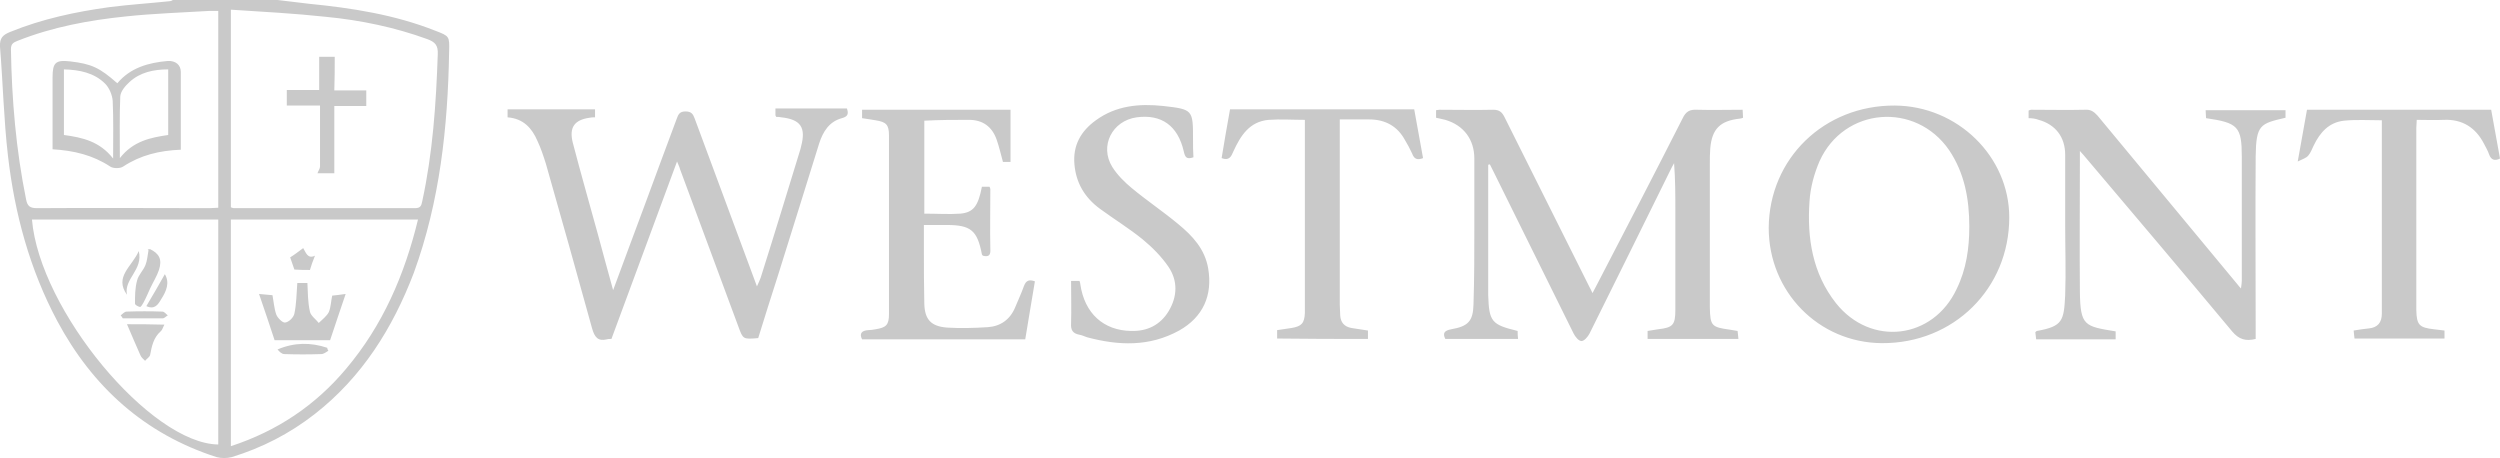 <?xml version="1.0" encoding="utf-8"?>
<!-- Generator: Adobe Illustrator 22.1.0, SVG Export Plug-In . SVG Version: 6.00 Build 0)  -->
<svg version="1.1" id="Layer_1" xmlns="http://www.w3.org/2000/svg" xmlns:xlink="http://www.w3.org/1999/xlink" x="0px" y="0px"
	 viewBox="0 0 594.5 109" style="enable-background:new 0 0 594.5 109;" xml:space="preserve">
<style type="text/css">
	.st0{fill:#C9C9C9;}
</style>
<path id="logo" class="st0" d="M66,0c2.5,0.3,5,0.6,7.5,0.9c10.2,1,20.4,2.6,30,6.4c3.4,1.3,3.4,1.3,3.3,5
	c-0.3,17.9-2.2,35.6-8.4,52.6C93.4,78,86.1,89.7,74.8,98.5c-5.9,4.6-12.5,8-19.7,10.2c-1.1,0.3-2.5,0.3-3.6,0
	c-17.1-5.5-29.5-16.7-37.9-32.4C7.1,64.1,3.5,50.9,1.9,37.1c-1-8.6-1.2-17.4-1.9-26C-0.1,9,0.7,8.3,2.4,7.6C10,4.5,18,2.8,26,1.7
	c4.7-0.6,9.4-0.9,14.2-1.4c0.4,0,0.8-0.2,1.1-0.4C49.5,0,57.8,0,66,0z M54.9,2.3c0,16,0,31.5,0,47c0.3,0.1,0.5,0.2,0.7,0.2
	c14.4,0,28.8,0,43.1,0c1.2,0,1.5-0.5,1.7-1.6c2.5-11.5,3.3-23.2,3.7-35c0.1-2.1-0.6-2.9-2.5-3.6C93.9,6.5,85.8,4.8,77.5,4
	C70.1,3.2,62.6,2.8,54.9,2.3z M7.6,52.2c1.8,21.5,28.2,53.3,44.3,53.5c0-17.8,0-35.6,0-53.5C37,52.2,22.3,52.2,7.6,52.2z M51.9,2.6
	c-0.8,0-1.5,0-2.2,0C43.2,3,36.6,3.2,30,3.9C21.2,4.8,12.5,6.4,4.2,9.7c-1,0.4-1.6,0.7-1.6,2c0.2,12,1.2,23.9,3.6,35.7
	c0.3,1.6,0.9,2.1,2.6,2.1c13.7-0.1,27.3,0,41,0c0.7,0,1.4-0.1,2.1-0.1C51.9,33.7,51.9,18.2,51.9,2.6z M54.9,52.2c0,18,0,35.8,0,53.9
	c11-3.6,20.1-9.7,27.4-18.4C91,77.4,96.2,65.4,99.4,52.2C84.4,52.2,69.8,52.2,54.9,52.2z M354.3,39.1c0.3,0.6,0.6,1.2,0.9,1.8
	c6.3,12.8,12.7,25.6,19,38.4c0.4,0.8,1.2,1.8,1.9,1.8c0.6,0,1.5-1,1.9-1.8c6.4-12.9,12.8-25.8,19.2-38.8c0.3-0.6,0.6-1.2,0.9-1.7
	c0.3,3.9,0.3,7.7,0.3,11.5c0,7.8,0,15.6,0,23.4c0,3.6-0.6,4.2-4.1,4.6c-0.8,0.1-1.7,0.3-2.5,0.4c0,0.7,0,1.3,0,1.9
	c7.2,0,14.3,0,21.6,0c-0.1-0.7-0.1-1.3-0.2-1.9c-0.7-0.1-1.3-0.2-1.8-0.3c-4.4-0.6-4.7-0.9-4.8-5.3c0-0.5,0-1,0-1.5
	c0-10.9,0-21.8,0-32.7c0-1.2,0-2.4,0.1-3.6c0.4-4.7,2.4-6.6,7.1-7.1c0.2,0,0.4-0.1,0.7-0.2c0-0.6-0.1-1.2-0.1-1.9
	c-3.7,0-7.2,0.1-10.8,0c-1.8-0.1-2.7,0.4-3.5,2.1c-6.7,13.2-13.5,26.3-20.3,39.4c-0.3,0.6-0.7,1.3-1.1,2.1c-0.3-0.7-0.5-1-0.7-1.4
	c-6.7-13.5-13.5-26.9-20.2-40.4c-0.6-1.2-1.2-1.8-2.7-1.8c-4.2,0.1-8.5,0-12.8,0c-0.3,0-0.5,0.1-0.8,0.1c0,0.7,0,1.3,0,1.8
	c0.8,0.2,1.5,0.3,2.2,0.5c4.4,1.3,6.9,4.7,6.9,9.2c0,5.4,0,10.8,0,16.2c0,6.2,0,12.3-0.2,18.5c-0.1,4-1.3,5.2-5.3,5.9
	c-1.6,0.3-2.1,0.9-1.4,2.3c5.8,0,11.5,0,17.3,0c-0.1-0.7-0.1-1.3-0.1-1.9c-6.2-1.5-6.8-2.2-7-8.5c0-0.1,0-0.3,0-0.4
	c0-10.2,0-20.4,0-30.6C354,39.1,354.2,39.1,354.3,39.1z M127.8,33.5c0.8,1.7,1.4,3.5,2,5.4c3.7,13,7.4,26.1,11,39.2
	c0.6,2.1,1.4,3.1,3.5,2.6c0.3-0.1,0.7-0.1,1.1-0.1c5.2-14,10.3-27.9,15.6-42.2c0.3,0.8,0.6,1.3,0.7,1.8c4.6,12.5,9.3,25,13.9,37.5
	c1.1,3,1.1,3,4.7,2.7c1.5-4.9,3.1-9.9,4.7-14.9c3.3-10.4,6.5-20.9,9.8-31.4c0.9-2.8,2.4-5.2,5.4-6c1.5-0.4,1.6-1.1,1.2-2.3
	c-5.7,0-11.3,0-17,0c0,0.6,0,1.1,0,1.6c0,0.1,0.1,0.2,0.2,0.4c0.4,0,0.8,0,1.2,0.1c4.6,0.5,5.9,2.4,4.7,6.9
	c-0.1,0.3-0.1,0.6-0.2,0.8c-3.1,10.1-6.2,20.3-9.4,30.4c-0.2,0.6-0.5,1.2-0.9,2.1c-5-13.5-9.9-26.7-14.8-39.9
	c-0.4-1.1-0.8-1.7-2.2-1.7c-1.4,0-1.7,0.7-2.1,1.8c-2.5,6.8-5.1,13.6-7.6,20.5c-2.4,6.5-4.9,13.1-7.5,20.2c-1.3-4.8-2.5-9-3.6-13.2
	c-2-7.3-4.1-14.6-6-21.9c-0.9-3.6,0.4-5.4,4-5.9c0.4-0.1,0.8-0.1,1.3-0.1c0-0.7,0-1.3,0-1.9c-7,0-13.9,0-20.8,0c0,0.7,0,1.3,0,1.9
	C124.5,28.2,126.5,30.5,127.8,33.5z M484.8,28.5c4,1.1,6.3,4.1,6.3,8.3c0,5.5,0,11.1,0,16.6c0,5.6,0.2,11.2,0,16.8
	c-0.3,6.1-0.6,7.4-6.7,8.5c-0.1,0-0.2,0.1-0.4,0.3c0.1,0.5,0.1,1.1,0.2,1.7c6.4,0,12.6,0,18.9,0c0-0.7,0-1.3,0-1.9
	c-7.4-1.2-8.4-1.3-8.5-9.4c-0.1-10.4,0-20.8,0-31.2c0-0.6,0-1.2,0-2.3c0.7,0.8,1.1,1.2,1.4,1.6c11.6,13.7,23.3,27.5,34.8,41.3
	c1.6,1.9,3.2,2.4,5.6,1.8c0-0.8,0-1.6,0-2.4c0-13.7-0.1-27.3,0-41c0.1-7.6,1.1-7.8,7.1-9.2c0-0.6,0-1.2,0-1.8c-6.4,0-12.7,0-19,0
	c0,0.7,0.1,1.3,0.1,1.9c7.6,1.1,8.5,2,8.5,9.2c0,9.8,0,19.7,0,29.5c0,0.5-0.1,1-0.2,1.8c-0.3-0.4-0.5-0.5-0.6-0.7
	c-11.2-13.5-22.3-26.9-33.5-40.4c-0.9-1-1.7-1.5-3-1.4c-4.2,0.1-8.5,0-12.8,0c-0.2,0-0.4,0.1-0.6,0.2c0,0.6,0,1.1,0,1.8
	C483.2,28.1,484,28.2,484.8,28.5z M450.6,25.1c14.9,0.1,27.2,12.1,27.2,26.6c0,16.9-13.2,30-30.3,29.9c-15-0.1-26.9-12.2-26.9-27.4
	C420.7,37.7,433.8,25,450.6,25.1z M468.3,53.9c0-6.5-1.1-12.7-4.8-18.2c-8-11.6-25-10.2-30.8,2.6c-1.3,3-2.2,6.3-2.4,9.6
	c-0.6,8.7,0.7,17.1,6.3,24.2c8.3,10.4,23.1,8.6,28.7-3.4C467.6,64,468.3,59,468.3,53.9z M230.4,28.5c3.3,0,5.5,1.6,6.6,4.7
	c0.6,1.7,1,3.5,1.5,5.3c0.6,0,1.2,0,1.8,0c0-4.2,0-8.3,0-12.4c-11.8,0-23.5,0-35.3,0c0,0.7,0,1.3,0,2c1.1,0.2,2.2,0.3,3.2,0.5
	c2.5,0.4,3.2,1,3.2,3.6c0,14.2,0,28.3,0,42.5c0,2.6-0.7,3.2-3.2,3.6c-0.6,0.1-1.1,0.2-1.7,0.2c-1.6,0.1-2.2,0.8-1.5,2.2
	c12.9,0,25.8,0,38.8,0c0.8-4.7,1.5-9.2,2.3-13.8c-1.4-0.5-2.1-0.2-2.6,1.1c-0.6,1.7-1.4,3.4-2.1,5.1c-1.2,2.9-3.5,4.5-6.5,4.7
	c-3.2,0.2-6.5,0.3-9.7,0.1c-3.8-0.3-5.3-1.9-5.4-5.7c-0.1-4.2-0.1-8.5-0.1-12.7c0-2,0-3.9,0-6c2,0,3.7,0,5.4,0c5.8,0,7.3,1.3,8.4,7
	c0,0.1,0.2,0.2,0.2,0.3c1.5,0.4,1.9-0.2,1.8-1.6c-0.1-4.7,0-9.5,0-14.2c0-0.2-0.1-0.4-0.2-0.6c-0.6,0-1.2,0-1.8,0
	c-0.9,4.6-2,6.1-5.1,6.4c-2.8,0.2-5.6,0-8.6,0c0-7.3,0-14.5,0-22.1C223.5,28.5,226.9,28.5,230.4,28.5z M283.7,33.2
	c0-7.1,0-7.2-7.1-8c-5.7-0.6-11.2-0.1-16,3.4c-3.6,2.6-5.5,6-5.1,10.5c0.4,4.5,2.5,7.9,6,10.5c3.4,2.5,7,4.7,10.2,7.3
	c2.3,1.9,4.5,4.1,6.2,6.6c2.2,3.3,2.1,7,0,10.5c-2,3.3-5.1,4.8-8.9,4.7c-6.6-0.1-11.1-4.2-12.1-11.1c0-0.3-0.1-0.5-0.2-0.8
	c-0.7,0-1.3,0-2,0c0,3.4,0.1,6.7,0,10.1c-0.1,1.6,0.4,2.4,2,2.7c0.6,0.1,1.2,0.4,1.8,0.6c7.5,2,14.8,2.3,21.9-1.6
	c5.7-3.2,8-8.4,6.9-14.8c-0.8-4.6-3.7-7.7-7.1-10.5c-3.6-3-7.5-5.6-11.1-8.6c-1.7-1.4-3.4-3.1-4.6-5c-3.1-5,0-11,5.8-11.8
	c5.9-0.8,9.8,2,11.2,8.1c0.3,1.3,0.6,2,2.3,1.4C283.7,36.1,283.7,34.7,283.7,33.2z M325.3,80.6c0-0.7,0-1.3,0-2
	c-1.3-0.2-2.6-0.4-3.9-0.6c-1.7-0.3-2.6-1.3-2.7-3c0-0.8-0.1-1.7-0.1-2.5c0-14,0-27.9,0-41.9c0-0.7,0-1.4,0-2.2c2.5,0,4.8,0,7,0
	c3.8,0,6.7,1.6,8.5,4.9c0.6,1,1.2,2.1,1.7,3.2c0.5,1.4,1.3,1.6,2.6,1.1c-0.7-3.9-1.4-7.8-2.1-11.6c-14.7,0-29.2,0-43.8,0
	c-0.7,4-1.4,7.8-2,11.6c1.8,0.7,2.3-0.4,2.8-1.6c1.7-3.7,3.8-7.1,8.4-7.5c2.8-0.2,5.6,0,8.6,0c0,0.6,0,1.1,0,1.5
	c0,14.2,0,28.5,0,42.7c0,0.6,0,1.1,0,1.7c-0.1,2.5-0.8,3.2-3.2,3.6c-1.1,0.2-2.2,0.3-3.4,0.5c0,0.7,0,1.2,0,2
	C311.1,80.6,318.1,80.6,325.3,80.6z M578.8,78.3c-3.5-0.4-4.1-1-4.2-4.5c0-0.4,0-0.8,0-1.3c0-14,0-28,0-42.1c0-0.6,0.1-1.2,0.1-1.9
	c2.3,0,4.3,0.1,6.4,0c4.4-0.2,7.6,1.8,9.6,5.7c0.4,0.8,0.9,1.6,1.2,2.5c0.5,1.4,1.4,1.6,2.6,1c-0.7-3.9-1.4-7.7-2.1-11.6
	c-14.6,0-29.1,0-43.8,0c-0.7,3.9-1.4,7.8-2.2,12.3c1.2-0.6,2-0.8,2.5-1.4c0.6-0.7,0.9-1.6,1.3-2.4c1.5-3.1,3.6-5.5,7.2-5.9
	c2.9-0.3,5.9-0.1,9-0.1c0,0.9,0,1.6,0,2.4c0,12.3,0,24.5,0,36.8c0,2.3,0,4.5,0,6.8c0,2.1-1,3.3-3.1,3.5c-1.2,0.1-2.3,0.3-3.6,0.5
	c0.1,0.8,0.1,1.3,0.2,1.9c7.2,0,14.3,0,21.4,0c0-0.7,0-1.2,0-1.9C580.3,78.5,579.5,78.4,578.8,78.3z M79.6,13.5c-1.2,0-2.6,0-3.7,0
	c0,2.7,0,5.4,0,7.9c-2.5,0-5.1,0-7.7,0c0,1.1,0,2.5,0,3.7c2.6,0,5.2,0,7.9,0c0,4.8,0,9.6,0,14.5c0,0.5-0.4,1-0.6,1.6
	c1.5,0,2.9,0,4,0c0-5.5,0-10.9,0-16c2.6,0,5.1,0,7.6,0c0-1.2,0-2.6,0-3.7c-2.6,0-5.1,0-7.6,0C79.6,18.8,79.6,16.1,79.6,13.5z
	 M35.3,59.6C35.1,60.7,35,62,34.6,63c-0.5,1.3-1.7,2.4-2,3.7c-0.5,1.8-0.5,3.7-0.5,5.5c0,0.3,0.7,0.7,1.2,0.8c0.2,0,0.6-0.6,0.8-1
	c0.6-1.1,1.1-2.3,1.6-3.4c0.7-1.5,1.6-2.9,2.1-4.4c0.8-2.5,0.1-3.9-2.2-5C35.5,59.4,35.4,59.5,35.3,59.6z M30.2,77.1
	c1.1,2.5,2.1,5,3.2,7.4c0.2,0.5,0.7,0.9,1.1,1.3c0.4-0.5,1.1-0.9,1.2-1.4c0.4-2.1,0.8-4.1,2.5-5.6c0.4-0.3,0.5-0.9,0.9-1.6
	C35.8,77.1,32.9,77.1,30.2,77.1z M29.2,75.7c3.2,0,6.3,0,9.5,0c0.4,0,0.8-0.5,1.2-0.7c-0.4-0.3-0.8-0.9-1.3-0.9
	c-2.8-0.1-5.6-0.1-8.5,0c-0.5,0-1,0.6-1.4,0.9C28.9,75.2,29,75.4,29.2,75.7z M34.8,72.8c2,0.9,2.8-0.4,3.5-1.6c1.3-2,2.1-4,0.9-6
	C37.8,67.7,36.3,70.3,34.8,72.8z M30.2,70.1c-0.8-3.8,3.9-5.9,2.8-10.4C31.4,63.4,27.1,65.8,30.2,70.1z M35.6,59.3
	c-0.2,0-0.3,0-0.5-0.1c0.1,0.1,0.2,0.2,0.2,0.4C35.4,59.5,35.5,59.4,35.6,59.3z M43,35.6c-5.1,0.2-9.6,1.3-13.7,4
	c-0.7,0.5-2.4,0.5-3.1,0c-4.1-2.7-8.6-3.8-13.7-4.1c0-1.1,0-2.2,0-3.3c0-4.6,0-9.2,0-13.8c0-3.5,0.7-4.2,4.2-3.8
	c5.1,0.6,7,1.5,11.2,5.2c3.1-3.7,7.4-4.9,12-5.3c1.8-0.1,3.1,0.9,3.1,2.6C43,23.3,43,29.3,43,35.6z M26.9,37.7c0-5,0.1-9.4-0.1-13.7
	c-0.1-1.4-0.8-3.1-1.8-4.1c-2.6-2.6-6.1-3.3-9.8-3.4c0,5.3,0,10.5,0,15.6C19.6,32.7,23.7,33.6,26.9,37.7z M28.5,37.6
	c3.2-4.1,7.4-4.9,11.5-5.5c0-5.3,0-10.4,0-15.6c-3.5,0-6.7,0.7-9.2,3c-1,0.9-2.1,2.2-2.2,3.4C28.4,27.6,28.5,32.3,28.5,37.6z
	 M78.2,74.2c-0.5,1-1.6,1.8-2.4,2.6c-0.7-0.9-1.9-1.7-2.1-2.7c-0.5-2.2-0.5-4.6-0.6-6.8c-0.9,0-1.8,0-2.4,0c-0.2,2.6-0.2,5-0.7,7.3
	c-0.2,0.9-1.3,2-2.2,2.1c-0.6,0.1-1.8-1.1-2.1-1.9c-0.5-1.4-0.6-3-0.9-4.6c-1-0.1-1.9-0.2-3.2-0.3c1.4,4,2.6,7.7,3.7,11
	c4.6,0,8.8,0,13.2,0c1.1-3.4,2.4-7.1,3.7-11c-1.3,0.2-2.3,0.3-3.2,0.4C78.7,71.6,78.7,73,78.2,74.2z M77.8,82.7
	c-3.9-1.3-7.8-1.3-11.8,0.4c0.4,0.5,1,1.1,1.6,1.1c2.9,0.1,5.9,0.1,8.8,0c0.6,0,1.2-0.5,1.7-0.8C77.9,83.2,77.9,83,77.8,82.7z
	 M73.7,64.2c0.3-1,0.7-2.2,1.2-3.4c-1.8,0.9-2.2-0.9-2.8-1.8c-1.1,0.8-2.1,1.6-3.1,2.2c0.3,0.8,0.7,2,1,2.9
	C71.3,64.2,72.6,64.2,73.7,64.2z"/>
</svg>
